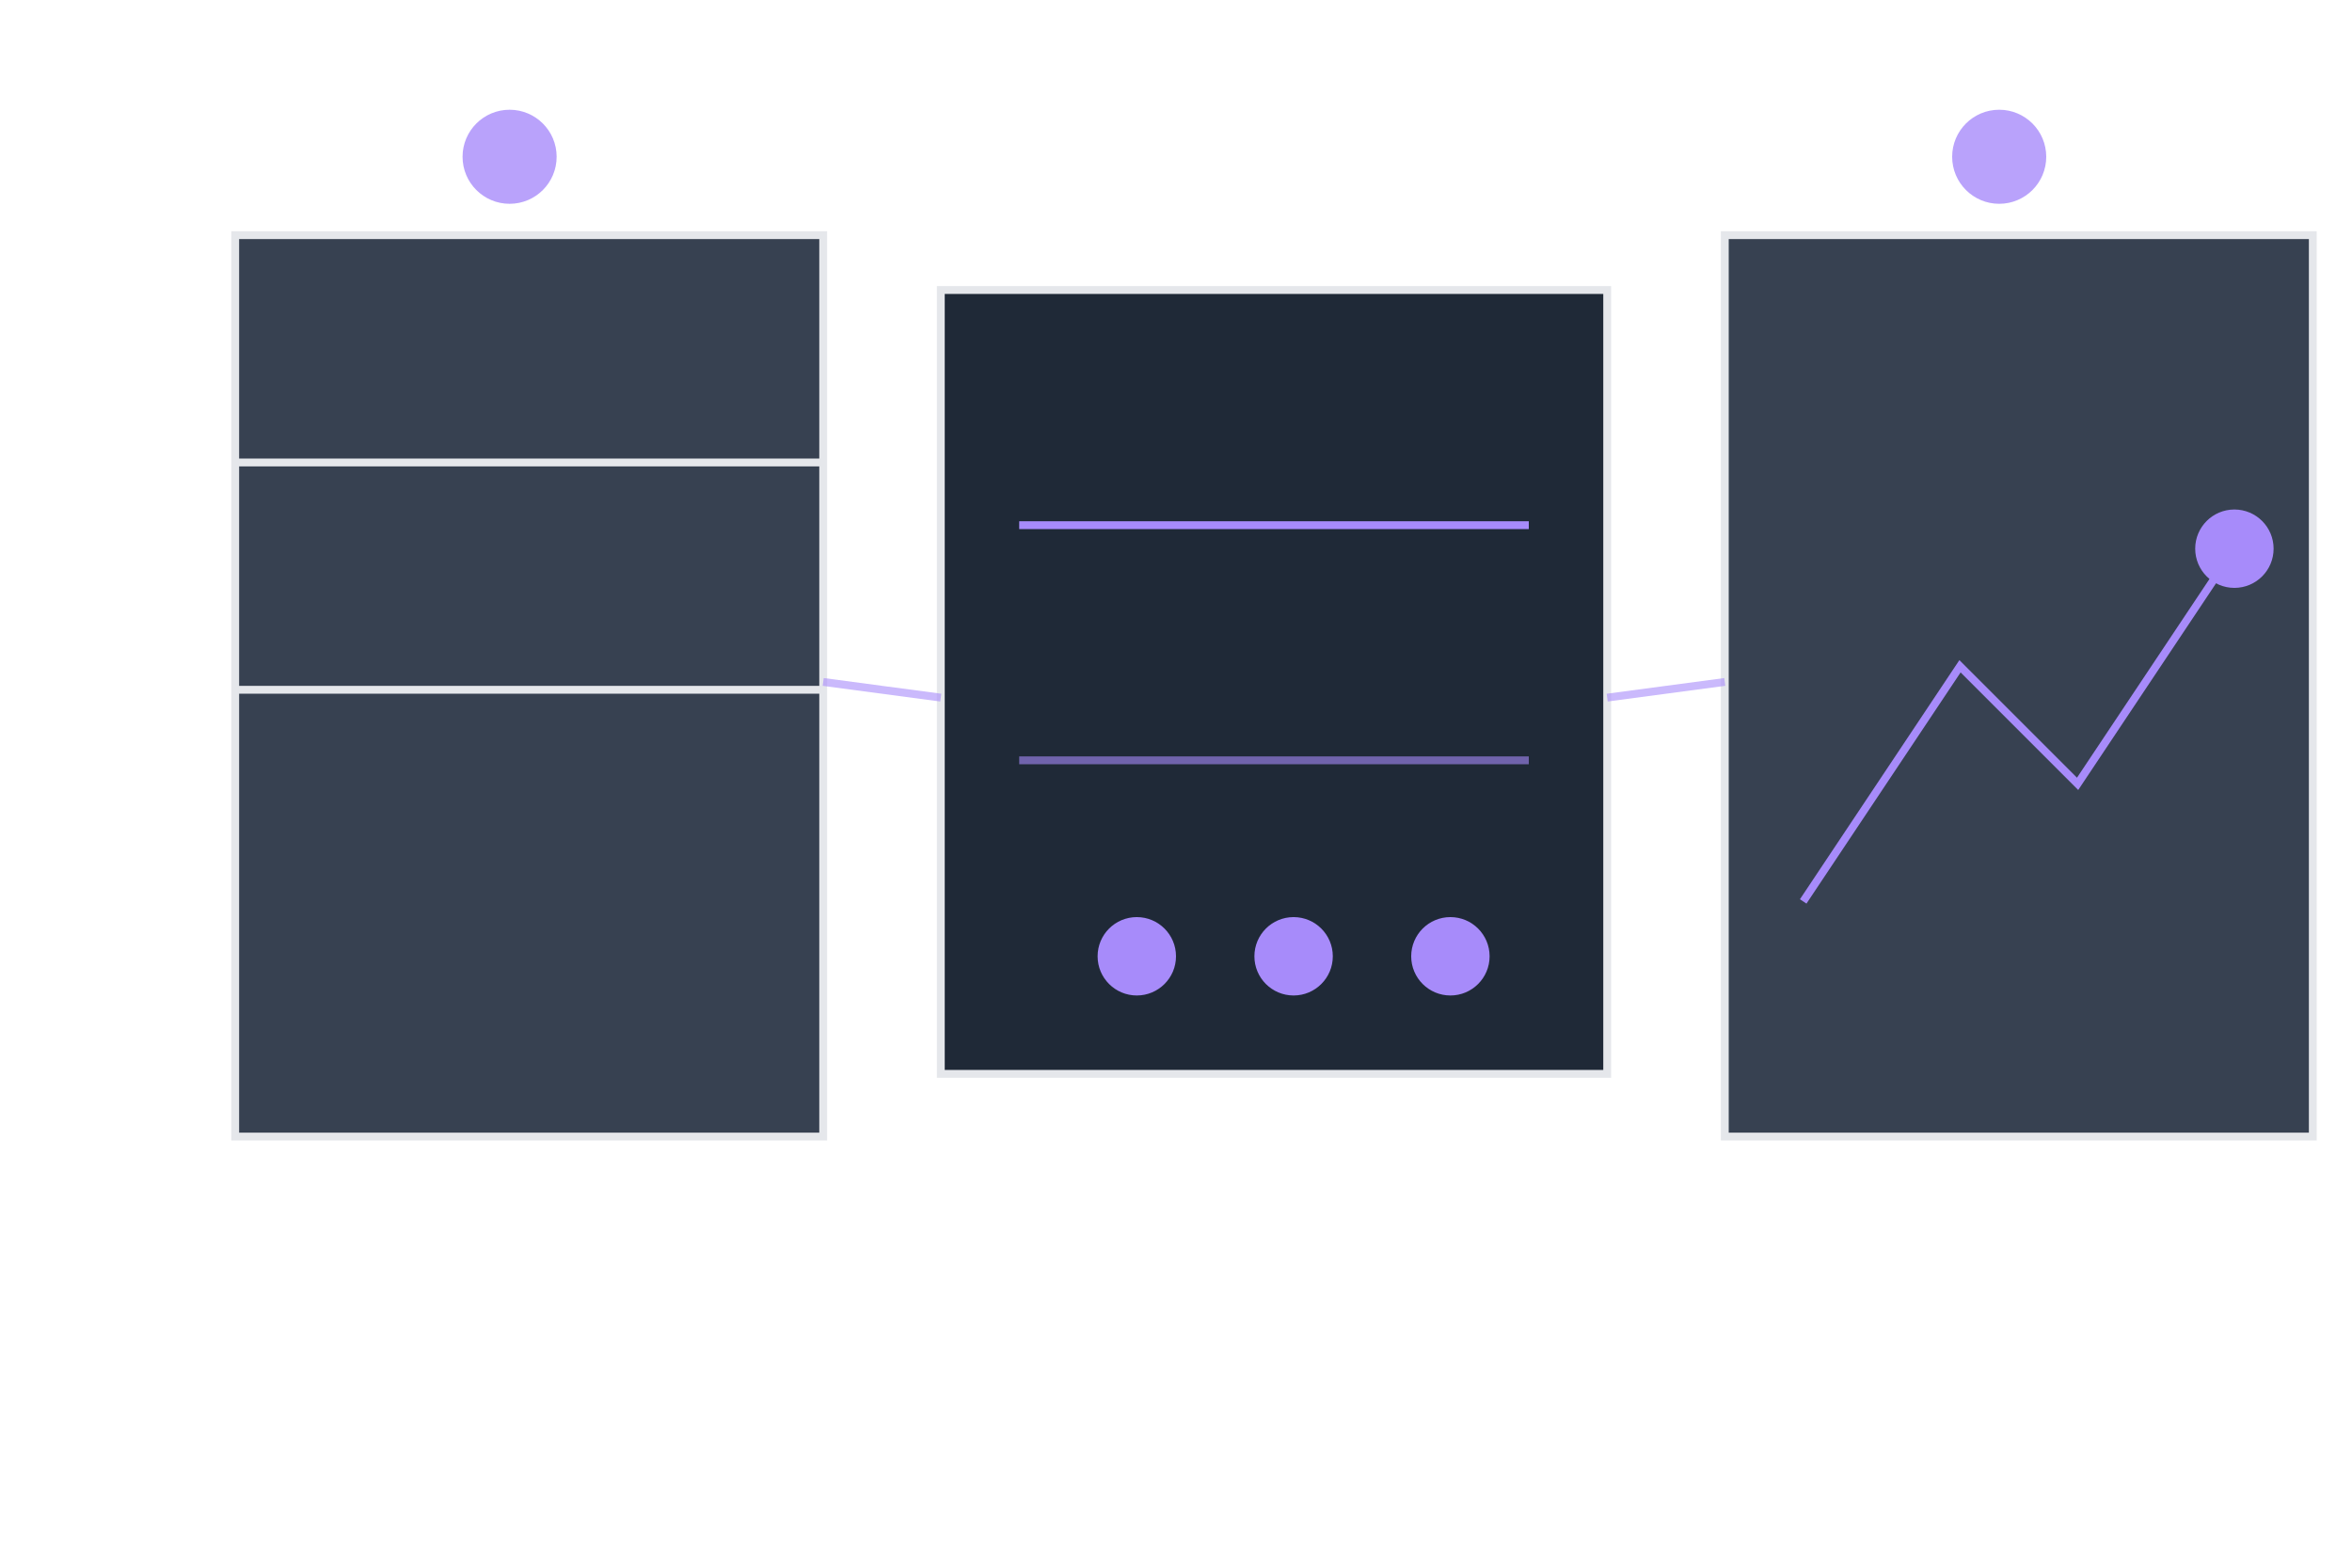 <svg xmlns="http://www.w3.org/2000/svg" viewBox="0 0 300 200">
  <!-- Server/Database Symbol -->
  <g transform="translate(30, 30)">
    <rect x="0" y="0" width="75" height="115" fill="#374151" stroke="#e5e7eb" strokeWidth="1.5"/>
    <line x1="0" y1="29" x2="75" y2="29" stroke="#e5e7eb" strokeWidth="1.5"/>
    <line x1="0" y1="58" x2="75" y2="58" stroke="#e5e7eb" strokeWidth="1.5"/>
  </g>

  <!-- Central Deployment Pipeline -->
  <g transform="translate(120, 37)">
    <rect x="0" y="0" width="85" height="100" fill="#1f2937" stroke="#e5e7eb" strokeWidth="1.5"/>
    <line x1="10" y1="30" x2="75" y2="30" stroke="#a78bfa" strokeWidth="2"/>
    <line x1="10" y1="60" x2="75" y2="60" stroke="#a78bfa" strokeWidth="2" opacity="0.6"/>
    
    <!-- Circular Progress Indicators -->
    <circle cx="25" cy="85" r="5" fill="#a78bfa"/>
    <circle cx="45" cy="85" r="5" fill="#a78bfa"/>
    <circle cx="65" cy="85" r="5" fill="#a78bfa"/>
  </g>

  <!-- Monitoring Graph -->
  <g transform="translate(220, 30)">
    <rect x="0" y="0" width="75" height="115" fill="#374151" stroke="#e5e7eb" strokeWidth="1.5"/>
    <!-- Simplified Graph Line -->
    <path d="M10 85 L30 55 L45 70 L65 40" stroke="#a78bfa" strokeWidth="2" fill="none"/>
    <circle cx="65" cy="40" r="5" fill="#a78bfa"/>
  </g>

  <!-- Connecting Lines -->
  <path d="M105 87 L120 89" stroke="#a78bfa" strokeWidth="2" opacity="0.6"/>
  <path d="M205 89 L220 87" stroke="#a78bfa" strokeWidth="2" opacity="0.6"/>

  <!-- Status Indicators -->
  <circle cx="65" cy="20" r="6" fill="#a78bfa" opacity="0.8"/>
  <circle cx="255" cy="20" r="6" fill="#a78bfa" opacity="0.8"/>
</svg>